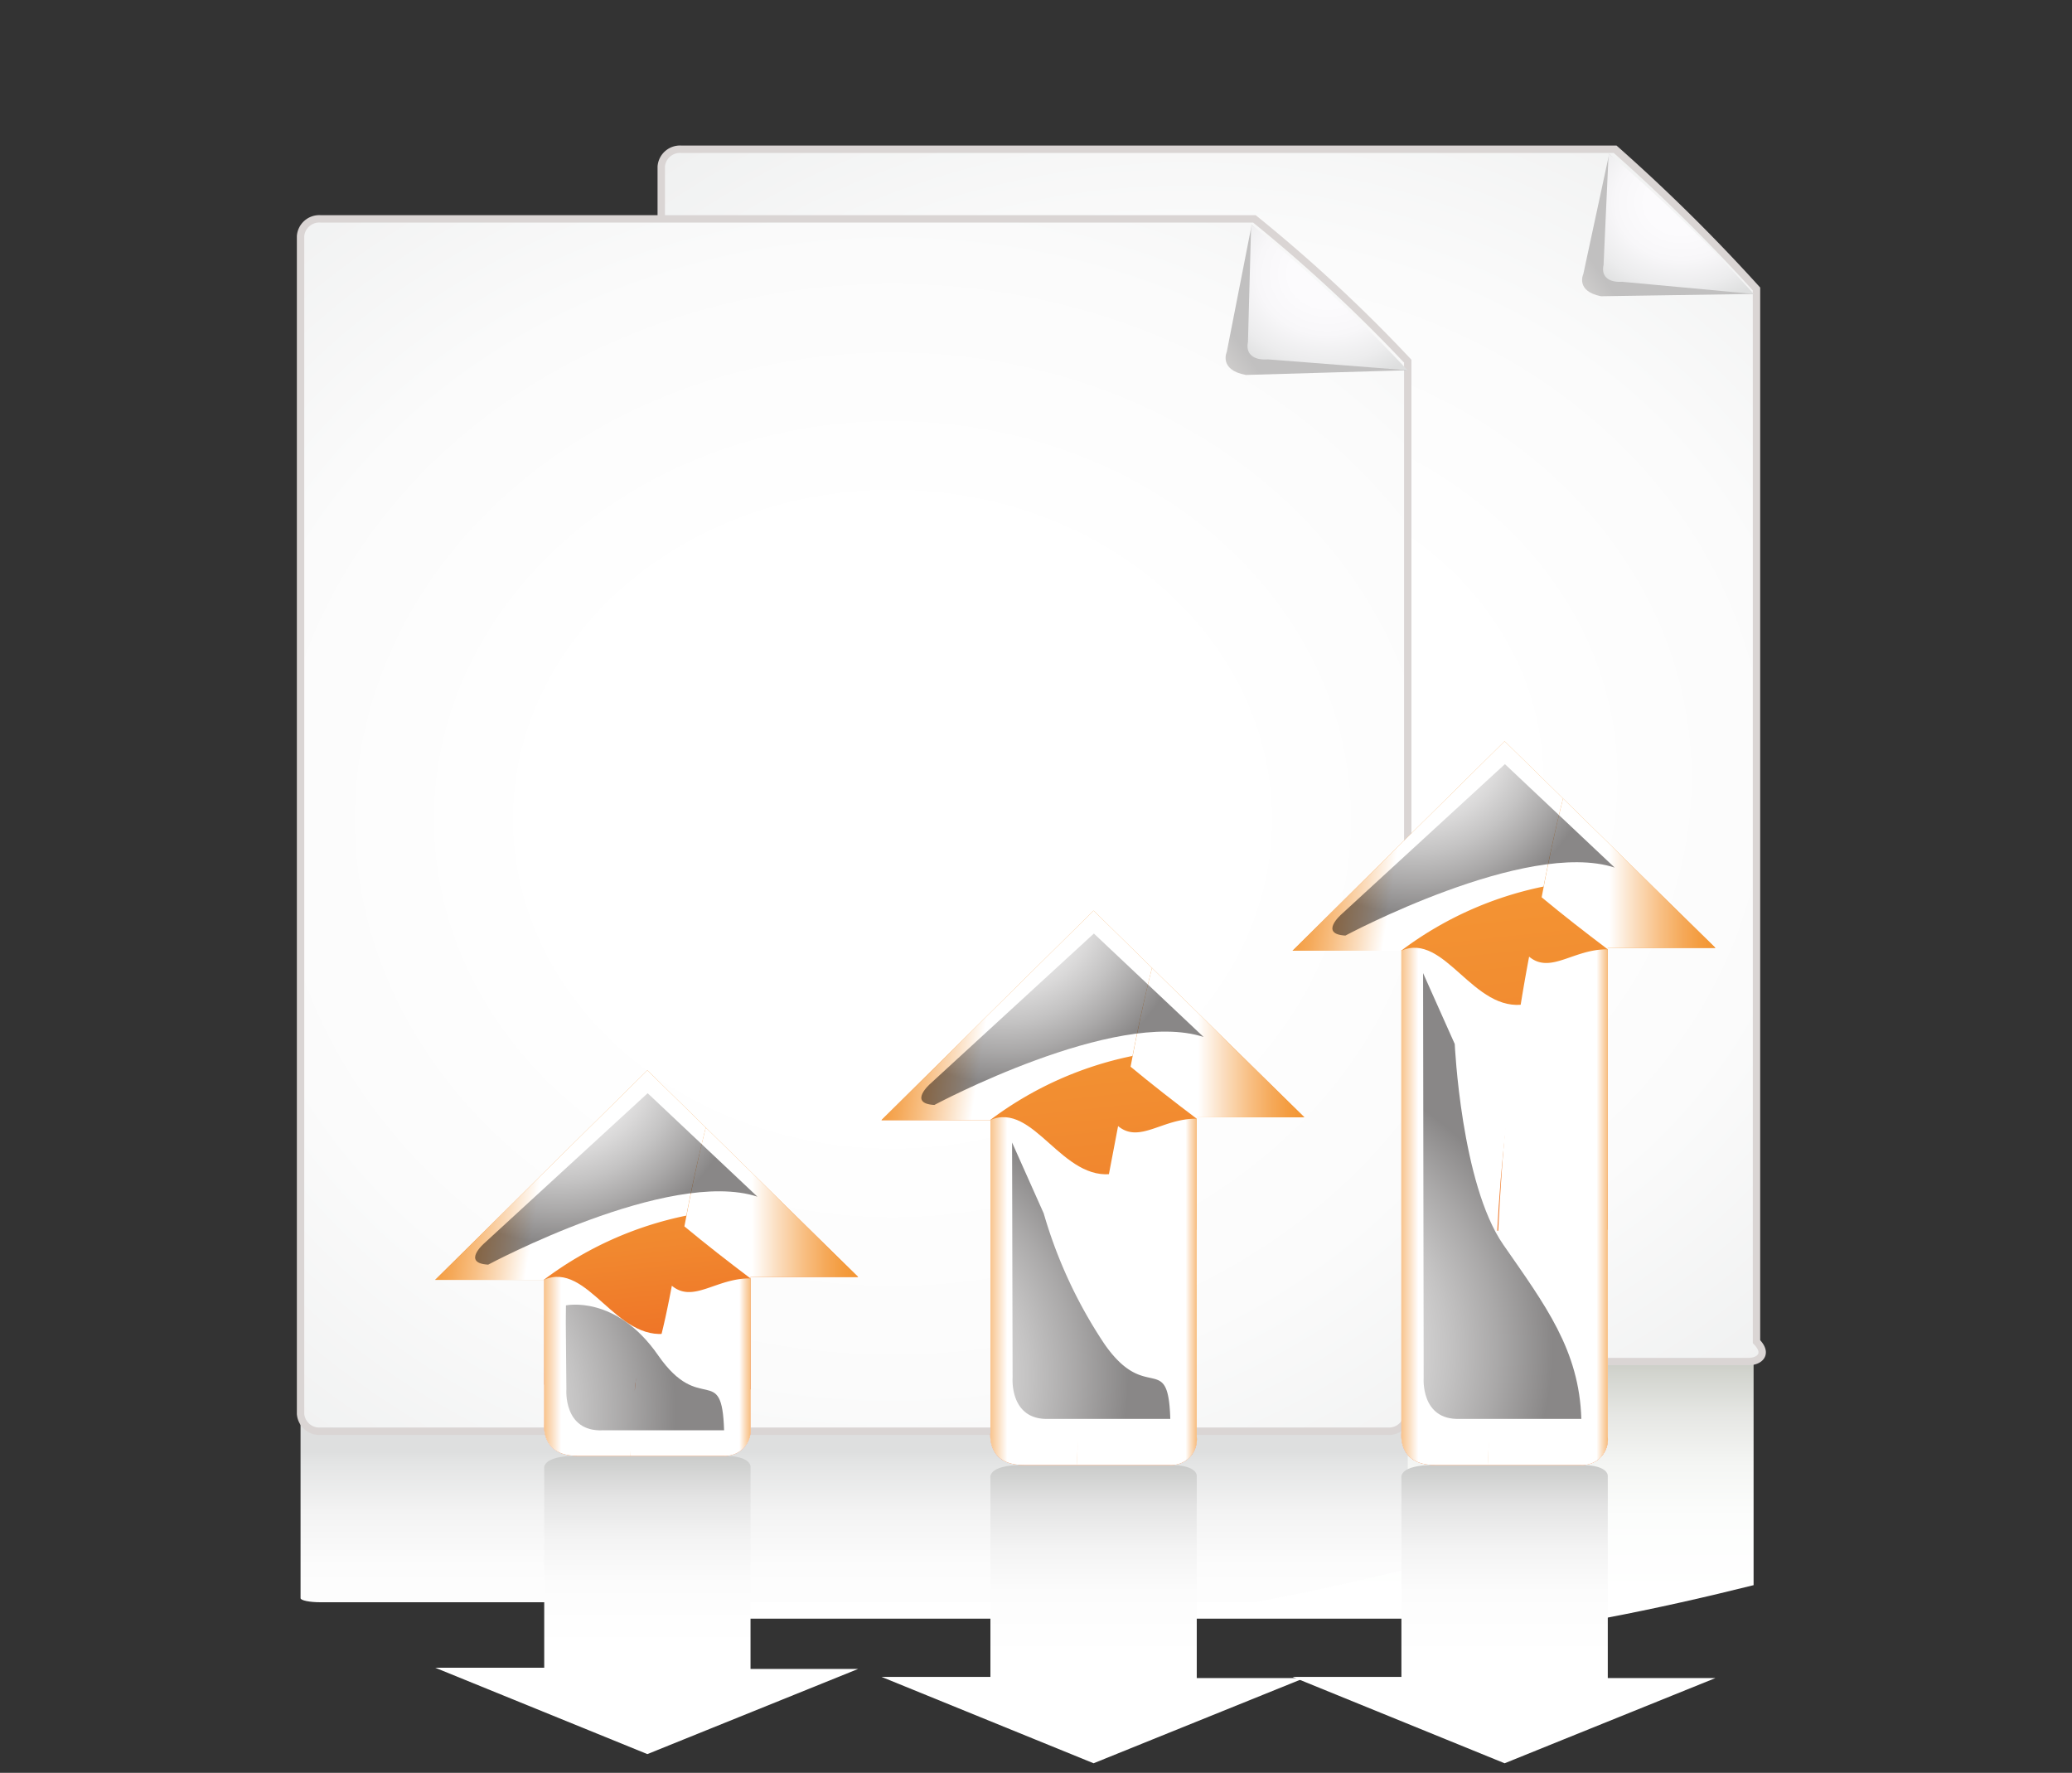 <svg xmlns="http://www.w3.org/2000/svg" xmlns:xlink="http://www.w3.org/1999/xlink" viewBox="0 0 175.333 150"><rect x="0" y="0" width="175.333" height="150" fill="#333333" stroke="none"/><defs><linearGradient id="linear-gradient" x1="102.173" y1="113.782" x2="102.173" y2="134.847" gradientUnits="userSpaceOnUse"><stop offset="0.022" stop-color="#c4c7bf"/><stop offset="0.113" stop-color="#d2d4ce"/><stop offset="0.284" stop-color="#e6e7e4"/><stop offset="0.471" stop-color="#f4f5f3"/><stop offset="0.688" stop-color="#fcfdfc"/><stop offset="1" stop-color="#fff"/></linearGradient><linearGradient id="linear-gradient-2" x1="72.278" y1="122.559" x2="72.278" y2="138.942" gradientUnits="userSpaceOnUse"><stop offset="0.016" stop-color="#dedfdf"/><stop offset="0.083" stop-color="#e4e5e5"/><stop offset="0.323" stop-color="#f3f3f3"/><stop offset="0.6" stop-color="#fcfcfc"/><stop offset="1" stop-color="#fff"/></linearGradient><linearGradient id="linear-gradient-3" x1="111.371" y1="122.56" x2="111.371" y2="138.941" xlink:href="#linear-gradient-2"/><linearGradient id="linear-gradient-4" x1="112.353" y1="122.559" x2="112.353" y2="138.942" xlink:href="#linear-gradient-2"/><radialGradient id="radial-gradient" cx="112.996" cy="-210.389" r="53.472" gradientTransform="translate(-98.975 388.116) scale(1.765 1.532)" gradientUnits="userSpaceOnUse"><stop offset="0.286" stop-color="#fff"/><stop offset="0.552" stop-color="#fbfbfb"/><stop offset="0.814" stop-color="#eff0f0"/><stop offset="1" stop-color="#e2e4e3"/></radialGradient><linearGradient id="linear-gradient-5" x1="132.206" y1="35.105" x2="137.137" y2="31.653" gradientTransform="matrix(0.972, 0.016, -0.016, 0.977, 2.893, -9.726)" gradientUnits="userSpaceOnUse"><stop offset="0" stop-color="#e9e6e3"/><stop offset="0.989" stop-color="#c1c0c0"/></linearGradient><radialGradient id="radial-gradient-2" cx="130.028" cy="-239.653" r="6.136" gradientTransform="matrix(1.667, 0.024, -0.028, 1.454, -81.196, 362.453)" gradientUnits="userSpaceOnUse"><stop offset="0.291" stop-color="#fcfbfd"/><stop offset="0.547" stop-color="#f8f7f9"/><stop offset="0.798" stop-color="#ececed"/><stop offset="0.989" stop-color="#dedfdf"/></radialGradient><radialGradient id="radial-gradient-3" cx="98.866" cy="-208.097" r="56.991" xlink:href="#radial-gradient"/><linearGradient id="linear-gradient-6" x1="100.564" y1="33.52" x2="105.632" y2="29.972" gradientTransform="matrix(1, 0, 0, 1, 0, 0)" xlink:href="#linear-gradient-5"/><radialGradient id="radial-gradient-4" cx="119.718" cy="-238.205" r="6.137" gradientTransform="translate(-98.975 388.116) scale(1.765 1.532)" xlink:href="#radial-gradient-2"/><linearGradient id="linear-gradient-7" x1="1229.224" y1="123.18" x2="1229.224" y2="140.179" gradientTransform="matrix(-1, 0, 0, 1, 1356.491, 0)" gradientUnits="userSpaceOnUse"><stop offset="0.005" stop-color="#c3c4c3"/><stop offset="0.076" stop-color="#cecfce"/><stop offset="0.254" stop-color="#e4e4e4"/><stop offset="0.45" stop-color="#f3f3f3"/><stop offset="0.675" stop-color="#fcfcfc"/><stop offset="1" stop-color="#fff"/></linearGradient><linearGradient id="linear-gradient-8" x1="1224.383" y1="124.641" x2="1231.351" y2="60.858" gradientTransform="matrix(-1, 0, 0, 1, 1356.491, 0)" gradientUnits="userSpaceOnUse"><stop offset="0" stop-color="#e94a15"/><stop offset="0.108" stop-color="#eb5a1c"/><stop offset="0.321" stop-color="#ef7527"/><stop offset="0.539" stop-color="#f1882f"/><stop offset="0.762" stop-color="#f39333"/><stop offset="1" stop-color="#f39735"/></linearGradient><linearGradient id="linear-gradient-9" x1="1229.175" y1="121.922" x2="1229.175" y2="126.208" gradientTransform="matrix(-1, 0, 0, 1, 1356.491, 0)" gradientUnits="userSpaceOnUse"><stop offset="0" stop-color="#fff"/><stop offset="0.253" stop-color="#fbddbe"/><stop offset="0.505" stop-color="#f8bf83"/><stop offset="0.721" stop-color="#f5a959"/><stop offset="0.889" stop-color="#f49c3f"/><stop offset="0.989" stop-color="#f39735"/></linearGradient><linearGradient id="linear-gradient-10" x1="1221.38" y1="102.138" x2="1219.567" y2="102.138" xlink:href="#linear-gradient-9"/><linearGradient id="linear-gradient-11" x1="1220.322" y1="73.943" x2="1211.649" y2="73.943" xlink:href="#linear-gradient-9"/><linearGradient id="linear-gradient-12" x1="1238.163" y1="71.577" x2="1246.614" y2="70.297" xlink:href="#linear-gradient-9"/><linearGradient id="linear-gradient-13" x1="1236.461" y1="102.073" x2="1239.554" y2="102.073" xlink:href="#linear-gradient-9"/><radialGradient id="radial-gradient-5" cx="1222.424" cy="-212.744" r="9.96" gradientTransform="matrix(-1.595, 0, 0, 1.532, 2069.467, 388.116)" gradientUnits="userSpaceOnUse"><stop offset="0.005" stop-color="#fff"/><stop offset="0.103" stop-color="#fafafa"/><stop offset="0.225" stop-color="#ebeaea"/><stop offset="0.36" stop-color="#d2d1d1"/><stop offset="0.503" stop-color="#afadad"/><stop offset="0.654" stop-color="#828080"/><stop offset="0.812" stop-color="#4b4848"/><stop offset="0.971" stop-color="#0c0808"/><stop offset="0.989" stop-color="#040000"/></radialGradient><radialGradient id="radial-gradient-6" cx="1231.47" cy="-178.779" r="16.536" xlink:href="#radial-gradient-5"/><linearGradient id="linear-gradient-14" x1="1264.008" y1="123.18" x2="1264.008" y2="140.179" xlink:href="#linear-gradient-7"/><linearGradient id="linear-gradient-15" x1="1260.726" y1="124.699" x2="1266.082" y2="75.67" xlink:href="#linear-gradient-8"/><linearGradient id="linear-gradient-16" x1="1263.956" y1="121.922" x2="1263.956" y2="126.208" xlink:href="#linear-gradient-9"/><linearGradient id="linear-gradient-17" x1="1256.162" y1="109.304" x2="1254.349" y2="109.304" xlink:href="#linear-gradient-9"/><linearGradient id="linear-gradient-18" x1="1255.108" y1="88.276" x2="1246.435" y2="88.276" xlink:href="#linear-gradient-9"/><linearGradient id="linear-gradient-19" x1="1272.945" y1="85.909" x2="1281.397" y2="84.629" xlink:href="#linear-gradient-9"/><linearGradient id="linear-gradient-20" x1="1271.246" y1="109.239" x2="1274.338" y2="109.239" xlink:href="#linear-gradient-9"/><radialGradient id="radial-gradient-7" cx="1244.23" cy="-203.387" r="9.958" xlink:href="#radial-gradient-5"/><radialGradient id="radial-gradient-8" cx="1253.27" cy="-177.333" r="15.83" xlink:href="#radial-gradient-5"/><linearGradient id="linear-gradient-21" x1="1301.768" y1="122.405" x2="1301.768" y2="139.404" xlink:href="#linear-gradient-7"/><linearGradient id="linear-gradient-22" x1="1300.041" y1="123.981" x2="1303.791" y2="89.658" xlink:href="#linear-gradient-8"/><linearGradient id="linear-gradient-23" x1="1301.713" y1="122.576" x2="1301.713" y2="123.846" xlink:href="#linear-gradient-9"/><linearGradient id="linear-gradient-24" x1="1293.921" y1="115.673" x2="1292.108" y2="115.673" xlink:href="#linear-gradient-9"/><linearGradient id="linear-gradient-25" x1="1292.864" y1="101.786" x2="1284.193" y2="101.786" xlink:href="#linear-gradient-9"/><linearGradient id="linear-gradient-26" x1="1310.706" y1="99.421" x2="1319.158" y2="98.14" xlink:href="#linear-gradient-9"/><linearGradient id="linear-gradient-27" x1="1309.005" y1="115.607" x2="1312.099" y2="115.607" xlink:href="#linear-gradient-9"/><radialGradient id="radial-gradient-9" cx="1267.899" cy="-194.57" r="9.959" xlink:href="#radial-gradient-5"/><radialGradient id="radial-gradient-10" cx="1276.947" cy="-175.416" r="15.476" xlink:href="#radial-gradient-5"/></defs><title>img</title><g style="isolation:isolate"><g id="圖層_1" data-name="圖層 1"><path d="M135.588,136.954H57.622c-.92,0-1.667-.157-1.667-.347V113.188c0-.19.747-.347,1.667-.347h89.103c.916,0,1.664.157,1.664.347v20.934C144.46,135.102,140.291,136.061,135.588,136.954Z" style="fill:url(#linear-gradient)"/><path d="M106.147,135.568H27.12c-.932,0-1.687-.157-1.687-.347V111.802c0-.19.755-.347,1.687-.347h90.313c.931,0,1.691.157,1.691.347v20.934C115.137,133.718,110.914,134.676,106.147,135.568Z" style="fill:url(#linear-gradient-2)"/><path d="M105.829,135.54l-2.11-2.526s-.705-.364,1.615-.458l13.79.18Z" style="fill:url(#linear-gradient-3)"/><path d="M105.619,133.272l.528,2.296c4.766-.893,8.99-1.851,12.976-2.832l-11.819.19C106.045,132.903,105.417,133.042,105.619,133.272Z" style="fill:url(#linear-gradient-4)"/><path d="M136.674,12.628H57.646a1.592,1.592,0,0,0-1.691,1.468v99.643a1.592,1.592,0,0,0,1.691,1.464h90.313c.932,0,1.687-.656.676-1.684V24.451A151.905,151.905,0,0,0,136.674,12.628Z" style="stroke:#dad5d4;stroke-width:0.625px;fill:url(#radial-gradient)"/><path d="M136.169,13.02,133.98,23.191s-.69,1.435,1.495,1.875l12.871-.195Z" style="fill:url(#linear-gradient-5)"/><path d="M135.693,22.432l.429-9.451a126.808,126.808,0,0,1,12.284,11.892l-11.147-1.031C136.067,23.914,135.487,23.345,135.693,22.432Z" style="fill:url(#radial-gradient-2)"/><path d="M106.147,18.519H27.12a1.587,1.587,0,0,0-1.687,1.464V119.626a1.588,1.588,0,0,0,1.687,1.468h90.313a1.592,1.592,0,0,0,1.691-1.468V30.562A129.173,129.173,0,0,0,106.147,18.519Z" style="stroke:#dad5d4;stroke-width:0.625px;fill:url(#radial-gradient-3)"/><path d="M105.918,19.025,103.81,29.772s-.704,1.524,1.615,1.953l13.623-.397Z" style="fill:url(#linear-gradient-6)"/><path d="M105.603,28.946l.269-9.962a134.672,134.672,0,0,1,13.238,12.343l-11.819-.92C106.031,30.502,105.402,29.911,105.603,28.946Z" style="fill:url(#radial-gradient-4)"/><path d="M118.588,141.882H109.374l17.948,7.31,4.942-1.999,12.896-5.21H136.051V124.928s.169-.976-2.312-.976H121.39c-3.123,0-2.802,1.111-2.802,1.111Z" style="fill:url(#linear-gradient-7)"/><path d="M121.39,123.952H133.739a2.175,2.175,0,0,0,2.312-2.374V80.204h9.109l-17.838-17.489L109.374,80.445h9.214v40.81S118.267,123.952,121.39,123.952Z" style="fill:url(#linear-gradient-8)"/><path d="M118.588,103.651a128.964,128.964,0,0,0,17.463.402v17.525a2.175,2.175,0,0,1-2.312,2.374H121.39c-3.123,0-2.802-2.697-2.802-2.697Z" style="mix-blend-mode:multiply;fill:url(#linear-gradient-9)"/><path d="M136.051,121.579a2.175,2.175,0,0,1-2.312,2.374h-7.853c.94-16.272.554-27.419,3.508-43.008,1.822,1.511,3.766-.669,6.656-.619Z" style="mix-blend-mode:multiply;fill:url(#linear-gradient-10)"/><path d="M145.16,80.204H136.051v.121c-1.9-1.434-3.779-2.893-5.596-4.404.529-2.804,1.114-5.598,1.808-8.362Z" style="mix-blend-mode:multiply;fill:url(#linear-gradient-11)"/><path d="M109.374,80.445l17.948-17.73,4.942,4.844c-.621,2.464-1.161,4.951-1.645,7.451a29.935,29.935,0,0,0-12.06,5.435Z" style="mix-blend-mode:multiply;fill:url(#linear-gradient-12)"/><path d="M118.56,80.445c3.726-1.645,6.088,5.324,10.558,4.517-3.108,15.867-2.275,22.4-3.23,38.989h-4.497c-3.123,0-2.802-2.697-2.802-2.697V80.445Z" style="mix-blend-mode:multiply;fill:url(#linear-gradient-13)"/><path d="M136.633,73.407l-9.286-8.753L113.526,77.345s-1.954,1.689.321,1.815C113.847,79.16,129.146,70.969,136.633,73.407Z" style="opacity:0.47;mix-blend-mode:screen;fill:url(#radial-gradient-5)"/><path d="M123.538,120.053h10.275c-.177-5.828-3.038-9.602-6.608-14.745-3.567-5.144-4.104-16.974-4.104-16.974l-2.68-6.0.05,34.237S120.189,120.186,123.538,120.053Z" style="opacity:0.47;mix-blend-mode:screen;fill:url(#radial-gradient-6)"/><path d="M83.809,141.882H74.592l17.948,7.31,4.942-1.999,12.893-5.21h-9.105V124.928s.172-.976-2.31-.976H86.603c-3.115,0-2.794,1.111-2.794,1.111Z" style="fill:url(#linear-gradient-14)"/><path d="M86.603,123.952H98.959a2.172,2.172,0,0,0,2.31-2.374V94.536h9.105L92.54,77.047,74.592,94.776H83.809v26.478S83.488,123.952,86.603,123.952Z" style="fill:url(#linear-gradient-15)"/><path d="M83.809,103.651a128.909,128.909,0,0,0,17.46.402v17.525a2.172,2.172,0,0,1-2.31,2.374H86.603c-3.115,0-2.794-2.697-2.794-2.697Z" style="mix-blend-mode:multiply;fill:url(#linear-gradient-16)"/><path d="M101.269,121.579a2.172,2.172,0,0,1-2.31,2.374H91.106c.938-16.272.55-13.085,3.506-28.675,1.82,1.513,3.766-.669,6.656-.62Z" style="mix-blend-mode:multiply;fill:url(#linear-gradient-17)"/><path d="M110.374,94.536h-9.105v.121c-1.9-1.432-3.776-2.89-5.599-4.403.532-2.805,1.114-5.596,1.812-8.36Z" style="mix-blend-mode:multiply;fill:url(#linear-gradient-18)"/><path d="M74.592,94.776l17.948-17.729L97.482,81.894c-.622,2.465-1.159,4.951-1.648,7.449a29.969,29.969,0,0,0-12.058,5.433Z" style="mix-blend-mode:multiply;fill:url(#linear-gradient-19)"/><path d="M83.776,94.776c3.724-1.641,6.089,5.325,10.556,4.518-3.105,15.866-2.267,8.068-3.225,24.657H86.603c-3.115,0-2.794-2.697-2.794-2.697V94.776Z" style="mix-blend-mode:multiply;fill:url(#linear-gradient-20)"/><path d="M101.848,87.74l-9.284-8.752L78.74,91.679s-1.952,1.687.326,1.813C79.067,93.492,94.362,85.3,101.848,87.74Z" style="opacity:0.47;mix-blend-mode:screen;fill:url(#radial-gradient-7)"/><path d="M88.756,120.053h10.275c-.181-5.828-2.011-1.203-5.581-6.347a39.735,39.735,0,0,1-5.131-11.04l-2.677-5.997.044,19.902S85.408,120.186,88.756,120.053Z" style="opacity:0.47;mix-blend-mode:screen;fill:url(#radial-gradient-8)"/><path d="M46.052,141.109H36.83l17.95,7.307,4.942-1.997,12.895-5.209H63.51V124.155s.171-.978-2.314-.978H48.846c-3.117,0-2.794,1.11-2.794,1.11Z" style="fill:url(#linear-gradient-21)"/><path d="M48.846,123.177H61.197a2.174,2.174,0,0,0,2.314-2.372V108.048h9.106L54.78,90.559,36.83,108.288h9.223V120.479S45.729,123.177,48.846,123.177Z" style="fill:url(#linear-gradient-22)"/><path d="M46.052,117.16a129.092,129.092,0,0,0,17.458.405v3.24a2.174,2.174,0,0,1-2.314,2.372H48.846c-3.117,0-2.794-2.698-2.794-2.698Z" style="mix-blend-mode:multiply;fill:url(#linear-gradient-23)"/><path d="M63.51,120.805a2.174,2.174,0,0,1-2.314,2.372H53.344c.942-16.274.555,1.199,3.508-14.389,1.824,1.511,3.767-.669,6.658-.618Z" style="mix-blend-mode:multiply;fill:url(#linear-gradient-24)"/><path d="M72.616,108.048H63.51v.122c-1.902-1.435-3.776-2.893-5.596-4.404.53-2.805,1.112-5.598,1.807-8.363Z" style="mix-blend-mode:multiply;fill:url(#linear-gradient-25)"/><path d="M36.83,108.288,54.78,90.559l4.942,4.844c-.621,2.465-1.161,4.951-1.645,7.451a29.936,29.936,0,0,0-12.061,5.434Z" style="mix-blend-mode:multiply;fill:url(#linear-gradient-26)"/><path d="M46.015,108.288c3.725-1.644,6.091,5.324,10.561,4.518-3.11,15.866-2.275-6.217-3.232,10.37H48.846c-3.117,0-2.794-2.698-2.794-2.698V108.288Z" style="mix-blend-mode:multiply;fill:url(#linear-gradient-27)"/><path d="M64.091,101.251l-9.286-8.753L40.983,105.188s-1.952,1.689.326,1.815C41.31,107.003,56.603,98.812,64.091,101.251Z" style="opacity:0.47;mix-blend-mode:screen;fill:url(#radial-gradient-9)"/><path d="M50.996,121.019H61.272c-.177-5.827-2.012-1.201-5.581-6.345-3.57-5.143-7.801-4.223-7.801-4.223l-.012,1.468.05,5.62S47.645,121.155,50.996,121.019Z" style="opacity:0.47;mix-blend-mode:screen;fill:url(#radial-gradient-10)"/></g></g></svg>